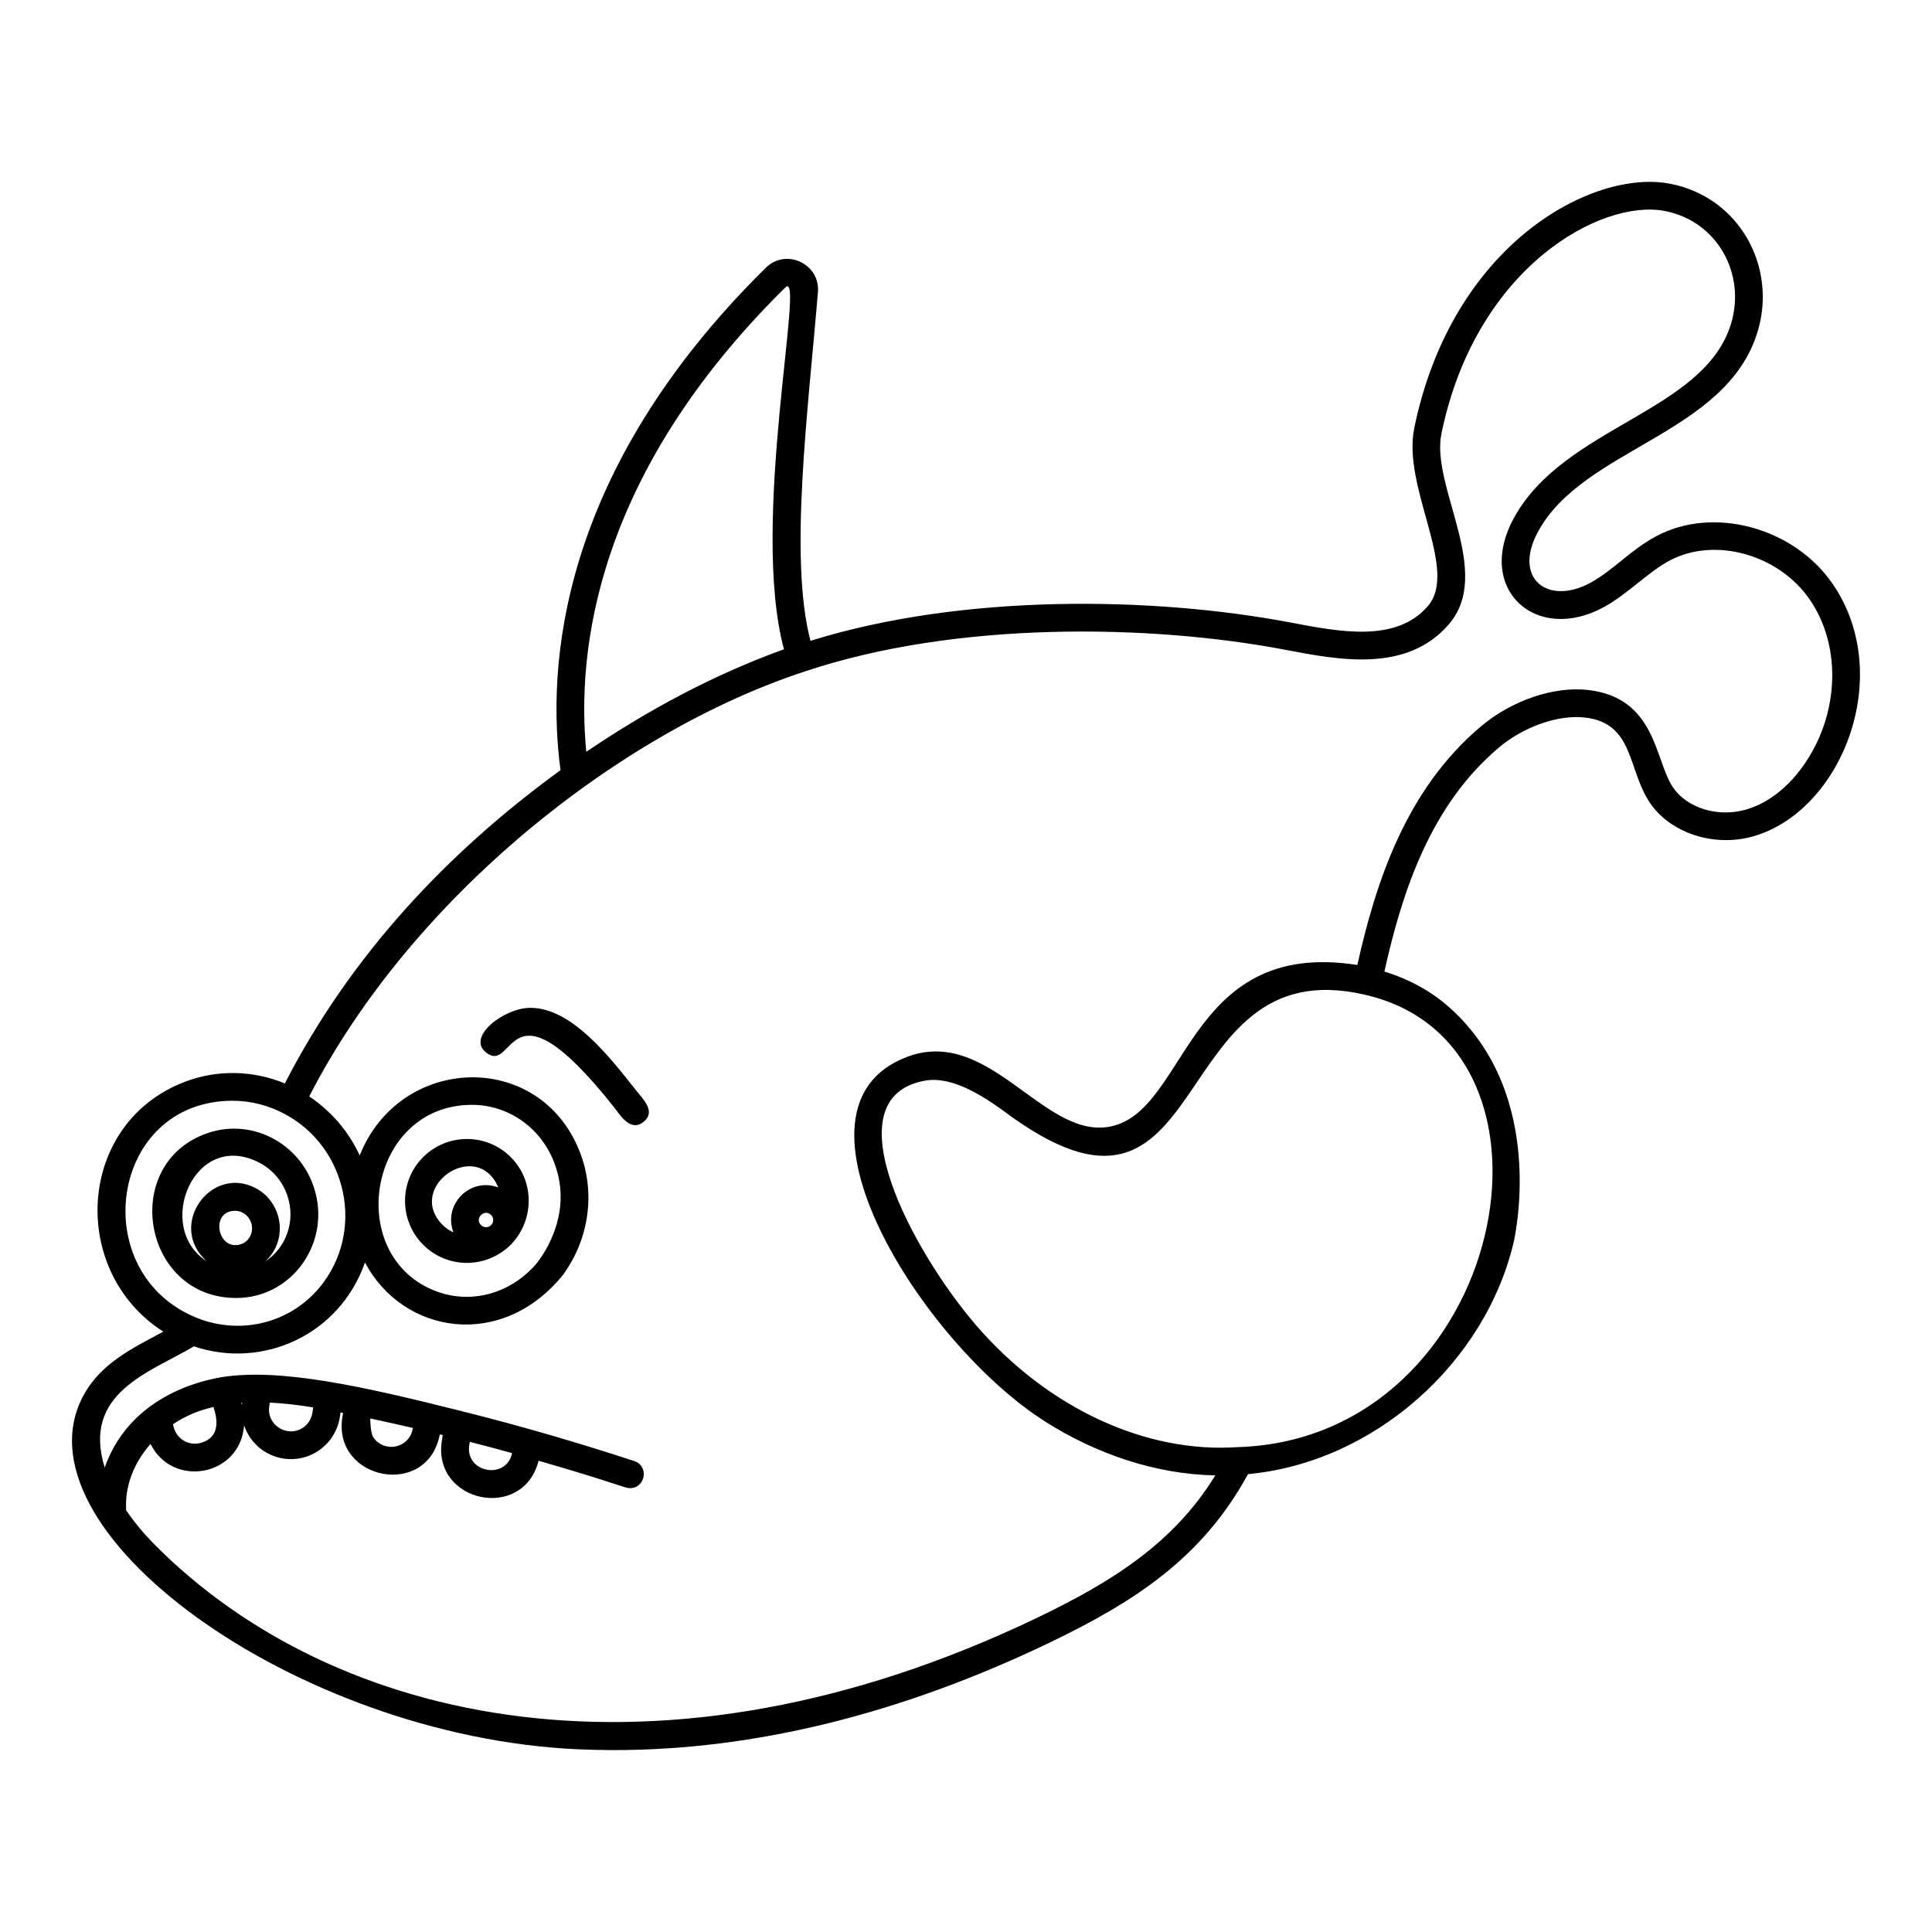 <?xml version="1.0" encoding="UTF-8"?>
<!-- Uploaded to: ICON Repo, www.svgrepo.com, Generator: ICON Repo Mixer Tools -->
<svg fill="#000000" width="800px" height="800px" version="1.1" viewBox="144 144 512 512" xmlns="http://www.w3.org/2000/svg">
 <g>
  <path d="m541.2 342.12c6.606-5.566 15.77-8.766 22.801-7.969 13.09 1.488 11.258 13.691 17.234 22.586 5.394 7.988 16.781 11.77 27.078 8.992 23.715-6.508 38.031-42.629 21.41-66.922-10.254-15.035-31.707-20.844-46.848-12.68-6.75 3.617-11.23 8.883-17.188 12.203-11.281 6.289-20.914-0.828-14.098-13.426 12.02-22.219 50-25.75 58.207-53.051 5.195-17.16-4.871-35.648-23.234-39.168-20.449-3.938-57.727 15.844-67.77 64.758-3.258 15.797 11.938 37.555 3.578 47.211-8.363 9.664-23.195 6.836-36.273 4.336-36.254-6.906-86.883-7.769-127.31 4.836-5.769-21.922-0.598-61.301 1.973-92.414 0.602-7.512-8.465-11.738-13.824-6.445-55.078 54.32-58.051 105.91-54.395 133.14-30.152 21.918-55.684 49.191-73.051 83.012-8.445-3.484-17.859-3.695-26.34-0.488-28.855 10.836-31.031 50.199-5.867 66.27-8.223 4.398-16.344 8.332-20.941 16.496-20.031 35.613 55.816 90.805 130.72 94.176 3.211 0.145 6.434 0.219 9.668 0.219 37.18 0 75.914-9.539 115.29-28.414 23.039-11.062 40.68-22.676 52.715-44.719 33.434-3.09 63.125-29.598 70.523-61.961-0.012-0.438 8.938-38.371-17.039-61.613-4.84-4.375-10.809-7.609-17.34-9.613 4.684-21.086 12.191-44.062 30.328-59.352zm-189.1-121.92c5.582-5.582-9.488 62.105-0.336 95.863-18.668 6.715-36.336 16.277-52.391 27.176-2.617-26.652 2.441-73.449 52.727-123.04zm-146.45 215.51c4.715 0 9.449 1.176 13.766 3.492 16.711 8.852 21.473 31.34 9.238 46.023-8.113 9.684-21.141 12.5-32.309 8.094-29.641-11.719-23.422-57.609 9.305-57.609zm266.54 91.781c-24.539 1.746-50.523-10.312-69.473-32.234-16.676-19.355-38.902-60.25-13.645-64.863 7.074-1.32 15.234 3.906 20.992 8.09 56.602 42.301 41.715-43.465 95.66-30.867 58.25 13.27 37.484 117.56-33.535 119.88zm31.52-127.76c-46.02-7.238-44.797 39.93-66.273 42.949-17.34 2.481-31.594-26.953-53.285-18.508-35.02 13.559 4.051 75.664 36.711 96.48 13.59 8.656 29.418 14.062 45.203 14.34-11.113 18.16-27.852 28.438-47.238 37.746-99.75 47.82-186.39 28.535-234.02-19.562-2.656-2.695-5.191-5.727-7.379-8.934-0.371-6.312 1.945-12.477 6.473-17.57 5.879 11.832 23.816 8.555 24.785-4.949 2.894 8.527 13.047 11.621 20.152 6.418 2.828-2.074 4.684-5.125 5.219-8.602l0.188-1.238c0.223 0.043 0.445 0.082 0.664 0.129l-0.188 1.219c-2.57 16.578 22.523 21.66 25.836 4.481 0.254 0.062 0.508 0.125 0.762 0.188l-0.234 1.531c-2.527 16.363 21.539 21.457 25.645 5.258 21.02 6.078 22.699 7.266 24.211 7.266 4.152 0 5.113-5.867 1.148-7.172-14.652-4.812-30.008-9.301-45.727-13.23-26.73-6.711-48.105-11.441-63.66-9.012-0.367 0.23-23.504 2.691-30.953 23.969-6.144-19.844 12.02-25.223 23.645-32.129 17.938 6.082 38.477-2.738 45.336-22.242 9.992 19.043 36.387 23.484 52.691 3.027l-0.008-0.055c6.789-9.441 8.418-21.695 4.207-32.359-10.672-27.07-47.676-25.691-58.301 1.039-3.004-6.516-7.516-11.656-13.363-15.66 26.871-52.379 82.043-96.539 131.53-112.67 39.828-13.305 91.172-12.539 127.23-5.66 14.293 2.727 32.078 6.121 43.215-6.746 11.961-13.816-4.828-36.52-1.938-50.543 9.066-44.152 42.332-62.258 59.18-59.02 13.945 2.676 21.551 16.699 17.582 29.824-7.082 23.559-44.355 27.129-57.633 51.676-10.203 18.836 6.086 33.41 24.148 23.352 6.144-3.422 11.551-9.18 17.09-12.148 11.984-6.461 29.059-1.723 37.293 10.348 7.883 11.523 7.879 28.105-0.012 41.266-0.316 0.379-6.062 11.34-17.258 14.41-7.336 1.98-15.359-0.543-19.047-6-4.859-7.246-4.438-23.738-22.504-25.785-9.055-1.031-20.191 2.762-28.371 9.652-19.75 16.637-27.793 40.973-32.754 63.23zm-288.35 116.93 0.148-0.953c3.445 0.156 7.207 0.574 11.5 1.27-0.215 0.73-0.008 3.391-2.516 5.231-4.125 3.012-9.918-0.445-9.133-5.547zm-7.312-0.32-0.152-0.574c0.062-0.004 0.121-0.008 0.184-0.012-0.027 0.199-0.012 0.391-0.031 0.586zm-7.469 0.512c-0.016 0.375 3.258 7.777-3.473 9.547-3.039 0.809-6.227-0.992-7.055-4.125l-0.219-0.824c2.441-1.641 5.098-2.93 7.805-3.781 0.977-0.309 1.953-0.578 2.941-0.816zm41.543 3.059c3.746 0.793 7.527 1.629 11.305 2.508-0.133 0.367-0.215 2.352-2.312 3.891-2.582 1.895-6.188 1.336-8.078-1.246-0.91-1.25-0.91-4.738-0.914-5.152zm26.23 7.051 0.133-0.867c3.781 0.969 7.535 1.973 11.227 2.992-1.539 7.234-12.488 5.215-11.359-2.125zm18.082-48.426c-6.438 7.82-16.891 11.301-26.625 7.742-24.863-9.109-18.375-49.488 9.277-49.488 9.297 0 17.992 5.684 21.691 15.07 5.769 14.609-4.184 26.305-4.344 26.676z"/>
  <path d="m279.36 450.65c-6.402-6.402-16.816-6.406-23.219-0.008-6.402 6.398-6.406 16.812-0.008 23.215 6.473 6.481 16.793 6.375 23.211 0.016l0.004-0.004h0.004c6.16-6.266 6.523-16.695 0.008-23.219zm-5.223 18.027c-0.742 0.73-1.938 0.727-2.672-0.008-1.777-1.777 0.914-4.457 2.684-2.68 0.742 0.738 0.738 1.938 0.004 2.676-0.008 0.004-0.012 0.008-0.016 0.012zm1.922-9.988c-7.398-2.793-14.703 4.387-11.898 11.883-1.039-0.449-2-1.086-2.824-1.91-10.051-10.062 9.035-23.297 14.723-9.973z"/>
  <path d="m206.58 487.98c14.988 0 25.367-14.922 20.598-29.34-3.887-11.762-16.359-18.262-27.922-14.438-23.594 7.805-17.691 43.777 7.324 43.777zm1.289-14.262c-6.211 2.051-8.359-8.844-1.551-8.844 1.789 0 3.578 1.18 4.234 3.168 0.805 2.422-0.449 4.938-2.684 5.676zm4.859-21.594c3.539 1.84 6.191 4.977 7.469 8.828 2.215 6.699-0.414 13.777-5.906 17.34 6.184-5.613 4.672-15.672-2.602-19.453-11.879-6.176-23.422 9.973-12.926 19.391-13.98-8.934-3.297-35.086 13.965-26.105z"/>
  <path d="m312.49 432.86c-6.938-8.754-16.953-21.773-27.938-21.773-6.949 0-16.816 7.598-11.875 11.715 7.941 6.609 5.254-21.703 34.047 14.625 1.512 1.902 4.316 6.727 7.832 3.871 3.332-2.695-0.02-5.856-2.066-8.438z"/>
 </g>
</svg>